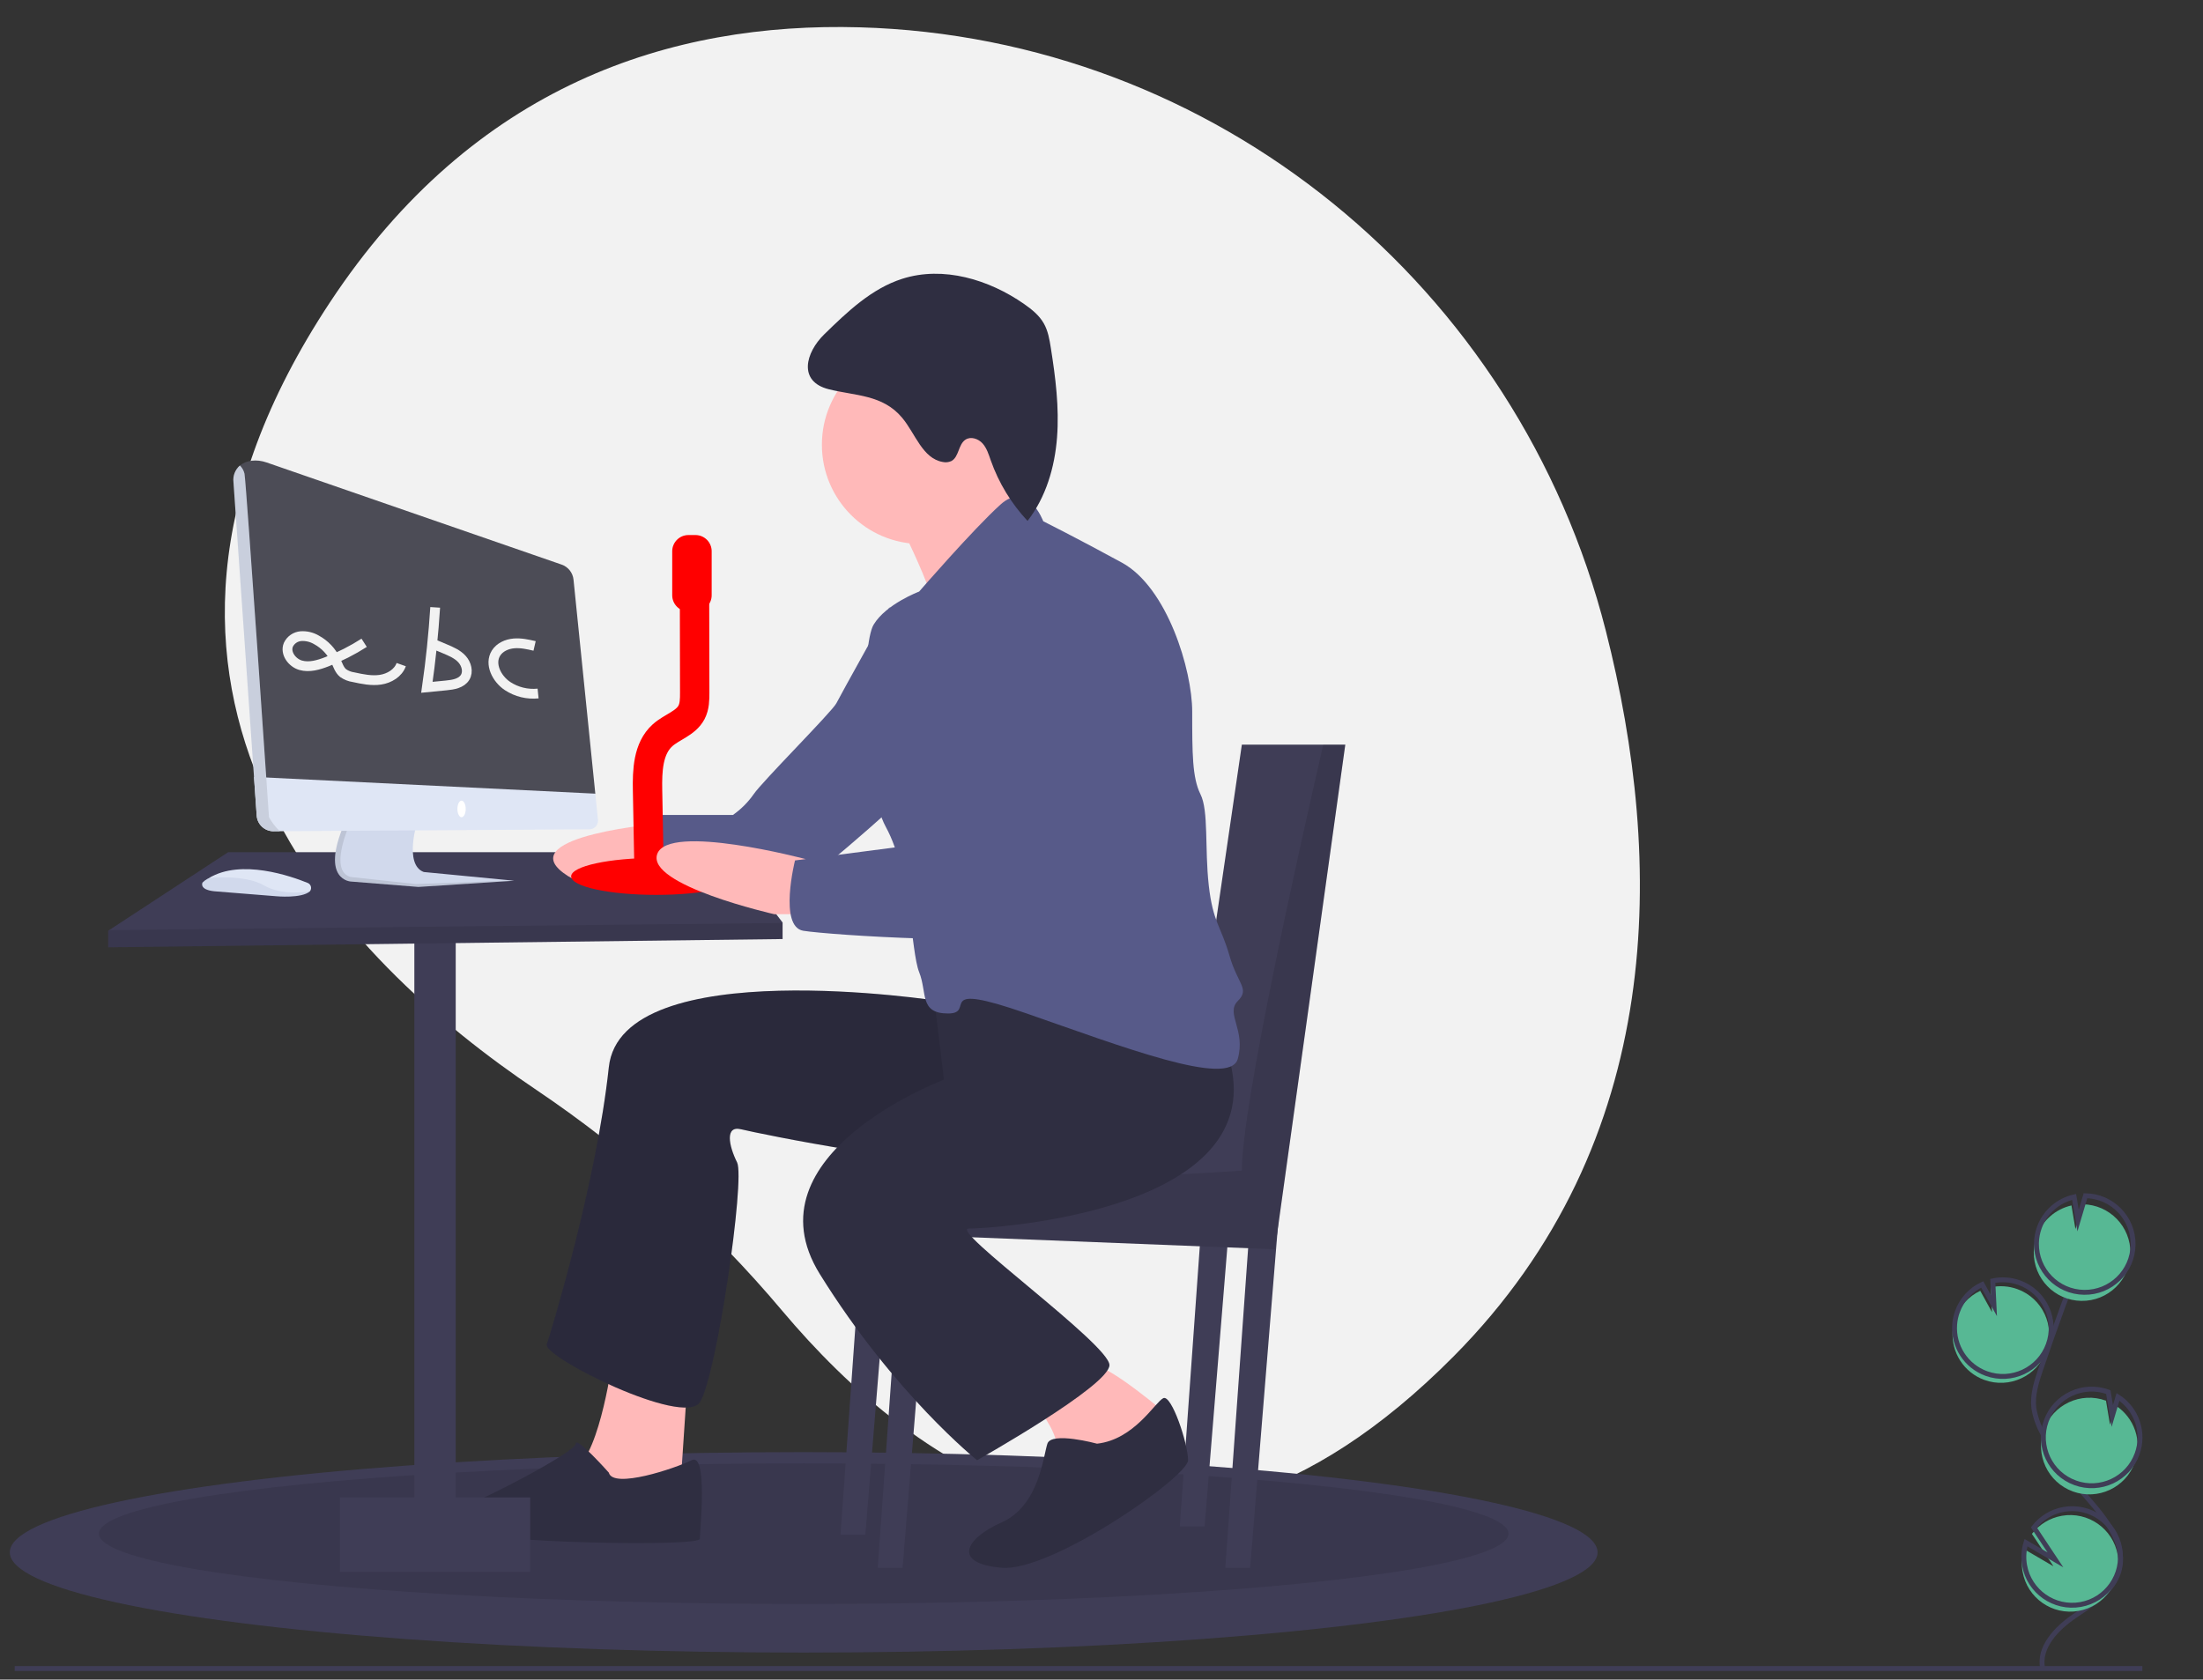 <?xml version="1.0" encoding="utf-8"?>
<!-- Generator: Adobe Illustrator 16.0.4, SVG Export Plug-In . SVG Version: 6.00 Build 0)  -->
<!DOCTYPE svg PUBLIC "-//W3C//DTD SVG 1.1//EN" "http://www.w3.org/Graphics/SVG/1.1/DTD/svg11.dtd">
<svg version="1.1" id="Layer_1" xmlns="http://www.w3.org/2000/svg" xmlns:xlink="http://www.w3.org/1999/xlink" x="0px" y="0px"
	 width="450px" height="343.174px" viewBox="0 0 450 343.174" enable-background="new 0 0 450 343.174" xml:space="preserve">
<rect x="0" y="0" width="450" height="343.174" fill="#333333" stroke="none"/>
<g>
	<path fill="#F2F2F2" d="M328.013,128.868C310.104,58.451,248.228,7.62,175.598,5.581C137.201,4.504,96.797,17.238,67.38,61.801
		c-52.587,79.661,3.232,134.708,42.146,160.867c18.801,12.662,35.741,27.889,50.331,45.238
		c26.285,31.191,76.854,69.953,137.077,9.221C340.586,233.107,339.94,175.772,328.013,128.868z"/>
	<ellipse fill="#3F3D56" cx="164.168" cy="317.177" rx="162.165" ry="20.478"/>
	<ellipse opacity="0.1" enable-background="new    " cx="164.168" cy="313.361" rx="143.964" ry="14.363"/>
	<rect x="84.638" y="191.865" fill="#3F3D56" width="8.451" height="128.465"/>
	<polygon fill="#3F3D56" points="159.857,188.484 159.857,191.865 22.096,193.555 22.096,190.174 22.291,190.047 46.606,174.116 
		148.87,174.116 	"/>
	<path fill="#FFB9B9" d="M135.348,168.2c0,0-30.426,2.536-20.284,10.142c10.142,7.607,20.284-5.071,20.284-5.071V168.2z"/>
	<polygon opacity="0.1" enable-background="new    " points="159.857,188.586 159.857,191.865 22.096,193.555 22.096,190.174 
		22.291,190.047 	"/>
	<path fill="#575A89" d="M180.986,126.788l0.74-2.775c0,0-10.037,17.987-10.882,19.678s-15.213,16.058-16.903,18.594
		c-1.152,1.644-2.583,3.073-4.226,4.226h-16.058c0,0-3.38,10.987,1.69,11.832c5.071,0.846,21.129,4.227,24.51,4.227
		s24.509-19.439,24.509-19.439L180.986,126.788z"/>
	<polygon fill="#3F3D56" points="184.367,249.336 179.295,320.33 184.367,320.33 190.283,247.645 	"/>
	<polygon fill="#3F3D56" points="246.063,240.883 240.993,311.877 246.063,311.877 251.979,239.193 	"/>
	<polygon fill="#3F3D56" points="255.36,249.336 250.289,320.33 255.36,320.33 261.275,247.645 	"/>
	<polygon fill="#3F3D56" points="176.76,242.574 171.689,313.568 176.76,313.568 182.676,240.883 	"/>
	<polygon fill="#3F3D56" points="274.799,152.142 260.431,255.25 175.069,251.871 175.644,242.355 176.76,223.98 242.683,227.361 
		253.67,152.142 	"/>
	<path opacity="0.1" enable-background="new    " d="M274.799,152.143L260.431,255.25l-85.361-3.379l0.575-9.516
		c17.816,0.684,78.026-3.162,78.026-3.162c0-13.488,11.849-66.294,16.633-87.051H274.799z"/>
	<path fill="#FFB9B9" d="M125.206,277.227c0,0-2.535,19.438-7.606,22.818s21.129,7.605,21.129,7.605l1.69-25.354L125.206,277.227z"
		/>
	<path fill="#FFB9B9" d="M210.567,285.678c0,0,4.226,5.07,5.071,8.451s13.522,5.07,13.522,5.07l9.298-10.141
		c0,0-11.834-10.143-15.214-10.143C219.864,278.916,210.567,285.678,210.567,285.678z"/>
	<circle fill="#FFB9B9" cx="188.17" cy="90.868" r="20.284"/>
	<path fill="#FFB9B9" d="M182.676,104.813c0,0,10.141,19.439,8.452,22.82c-1.69,3.38,21.974-16.059,21.974-16.059
		s-8.452-13.523-8.452-17.748C204.65,89.6,182.676,104.813,182.676,104.813z"/>
	<path fill="#2F2E41" d="M191.974,204.541c0,0-65.078-10.143-67.613,13.523c-2.535,23.664-11.833,54.09-12.678,56.627
		c-0.844,2.535,27.891,16.902,31.272,11.83c3.38-5.07,9.296-45.639,7.606-49.02c-1.69-3.379-2.536-7.605,0.845-6.76
		s40.568,8.451,48.173,5.916c7.607-2.535,27.045-36.342,27.045-36.342L191.974,204.541z"/>
	<path opacity="0.1" enable-background="new    " d="M191.974,204.541c0,0-65.078-10.143-67.613,13.523
		c-2.535,23.664-11.833,54.09-12.678,56.627c-0.844,2.535,27.891,16.902,31.272,11.83c3.38-5.07,9.296-45.639,7.606-49.02
		c-1.69-3.379-2.536-7.605,0.845-6.76s40.568,8.451,48.173,5.916c7.607-2.535,27.045-36.342,27.045-36.342L191.974,204.541z"/>
	<path fill="#2F2E41" d="M190.283,199.471l2.534,21.129c0,0-40.566,15.213-25.353,39.723c15.212,24.51,32.115,38.031,32.115,38.031
		s27.045-15.213,27.045-19.438s-32.961-27.891-28.735-27.891c4.228,0,65.077-3.381,52.4-37.188S190.283,199.471,190.283,199.471z"/>
	<path fill="#2F2E41" d="M124.36,300.889c0,0-6.761-7.605-6.761-5.914c0,1.689-19.438,11.832-22.819,12.676
		c-3.381,0.846-8.451,2.537-1.69,5.072c6.761,2.535,49.865,3.381,49.865,1.689c0-1.689,1.689-17.748-1.69-16.059
		C137.883,300.045,125.206,304.27,124.36,300.889z"/>
	<path fill="#2F2E41" d="M224.089,294.975c0,0-9.296-2.535-10.141,0s-1.69,12.676-9.297,16.057s-10.143,8.453,0,9.299
		c10.143,0.844,38.032-18.594,38.032-21.977c0-3.379-3.38-13.521-5.07-12.676C235.922,286.521,231.696,294.129,224.089,294.975z"/>
	<rect x="69.425" y="305.961" fill="#3F3D56" width="38.878" height="15.213"/>
	<path fill="#575A89" d="M213.103,106.503c0,0-3.165-8.46-8.766-3.385c-5.603,5.075-16.589,17.753-16.589,17.753
		s-6.762,2.535-9.297,6.761c-2.536,4.225-2.536,32.116,2.536,41.413c5.071,9.296,5.071,25.353,6.762,29.58s0,8.453,5.915,8.453
		c5.917,0-3.379-6.762,16.059,0c19.438,6.76,41.413,15.213,43.104,9.295c1.69-5.914-2.536-9.295,0-11.832
		c2.535-2.535,0-3.381-1.69-9.297c-1.69-5.914-3.381-6.76-4.227-14.367c-0.845-7.606,0-15.212-1.69-18.593
		c-1.69-3.381-1.69-8.451-1.69-16.903c0-8.452-5.069-25.354-14.367-30.426C219.864,109.884,213.103,106.503,213.103,106.503z"/>
	<path fill="#2F2E41" d="M168.365,68.313c4.71-4.599,9.662-9.346,15.933-11.349c8.371-2.673,17.704,0.132,24.91,5.16
		c1.554,1.084,3.078,2.313,4.011,3.963c0.857,1.513,1.158,3.269,1.429,4.987c0.957,6.048,1.74,12.177,1.272,18.283
		c-0.467,6.105-2.268,12.243-6.027,17.076c-3.333-3.561-5.893-7.776-7.514-12.377c-0.428-1.217-0.812-2.501-1.677-3.459
		s-2.387-1.474-3.473-0.775c-1.507,0.97-1.318,3.562-2.91,4.388c-0.545,0.247-1.155,0.311-1.741,0.182
		c-4.15-0.715-5.595-5.8-8.297-9.032c-3.981-4.763-9.556-4.461-14.998-5.83C162.972,77.941,164.536,72.051,168.365,68.313z"/>
	<ellipse fill="#FF0000" cx="134.04" cy="179.066" rx="17.374" ry="3.777"/>
	<path fill="none" stroke="#FF0000" stroke-width="6" stroke-miterlimit="10" d="M132.614,179.49l-0.34-17.983
		c-0.076-4.023,0.068-8.583,3.059-11.274c1.89-1.7,4.731-2.431,5.917-4.68c0.646-1.226,0.658-2.674,0.656-4.06l-0.048-24.478"/>
	<path fill="#FF0000" d="M140.623,109.322h1.438c1.828,0,3.31,1.481,3.31,3.31v8.992c0,1.828-1.482,3.31-3.31,3.31h-1.438
		c-1.829,0-3.31-1.482-3.31-3.31v-8.992C137.313,110.804,138.794,109.322,140.623,109.322z"/>
	<path fill="#FFB9B9" d="M164.548,175.525c0,0-28.012-7.43-30.296-1.039c-2.284,6.391,23.916,12.307,23.916,12.307h10.987
		L164.548,175.525z"/>
	<path fill="#575A89" d="M223.244,120.026c0,0-12.677,9.297-16.058,22.819c-3.381,13.522-5.917,27.891-5.917,27.891l-38.876,5.071
		c0,0-3.381,13.523,1.69,14.367c5.07,0.846,43.103,3.381,49.019,0s26.2-45.638,25.355-49.864
		C237.612,136.084,235.922,120.872,223.244,120.026z"/>
	<path fill="#57B894" d="M405.342,281.949c5.122,1.862,10.786-0.78,12.649-5.905c1.861-5.123-0.781-10.787-5.905-12.648
		c-1.738-0.633-3.621-0.765-5.43-0.377l0.246,5.08l-2.404-4.354c-2.359,1.108-4.181,3.108-5.067,5.56
		c-0.312,0.859-0.505,1.758-0.565,2.67C398.552,276.372,401.196,280.444,405.342,281.949z"/>
	<path fill="none" stroke="#3F3D56" stroke-miterlimit="10" d="M417.235,340.879c-0.85-4.32,2.829-8.151,6.461-10.642
		c3.632-2.491,7.875-4.938,9.114-9.162c1.78-6.073-3.523-11.635-7.653-16.432c-3.062-3.56-5.694-7.47-7.837-11.646
		c-0.933-1.643-1.565-3.436-1.874-5.297c-0.325-2.692,0.538-5.37,1.411-7.938c2.9-8.555,6.005-17.037,9.309-25.447"/>
	<path fill="none" stroke="#3F3D56" stroke-miterlimit="10" d="M405.747,280.642c5.124,1.862,10.788-0.781,12.651-5.904
		c1.86-5.125-0.782-10.787-5.906-12.649c-1.738-0.633-3.62-0.764-5.43-0.378l0.246,5.08l-2.402-4.354
		c-2.36,1.108-4.184,3.107-5.068,5.561c-0.313,0.859-0.506,1.757-0.566,2.67C398.958,275.063,401.603,279.138,405.747,280.642z"/>
	<path fill="#57B894" d="M416.028,252.562c1.146-3.162,3.823-5.521,7.104-6.262l0.813,4.831l1.506-5.071
		c5.45,0.08,9.805,4.562,9.724,10.016c-0.081,5.449-4.564,9.803-10.016,9.722c-5.45-0.08-9.805-4.565-9.725-10.017
		C415.454,254.683,415.654,253.594,416.028,252.562L416.028,252.562z"/>
	<path fill="none" stroke="#3F3D56" stroke-miterlimit="10" d="M416.57,250.815c1.146-3.16,3.824-5.521,7.104-6.26l0.812,4.83
		l1.508-5.072c5.45,0.08,9.804,4.564,9.723,10.016s-4.564,9.804-10.016,9.723c-5.451-0.08-9.804-4.564-9.723-10.016
		C415.997,252.938,416.196,251.851,416.57,250.815z"/>
	<path fill="#57B894" d="M423.425,304.743c5.125,1.856,10.785-0.789,12.646-5.914c1.565-4.319-0.056-9.146-3.909-11.646
		l-1.158,3.897l-0.82-4.888c-0.008-0.004-0.017-0.006-0.024-0.01c-5.123-1.865-10.787,0.776-12.652,5.898
		c-1.864,5.123,0.776,10.787,5.898,12.652C423.411,304.737,423.418,304.739,423.425,304.743L423.425,304.743z"/>
	<path fill="none" stroke="#3F3D56" stroke-miterlimit="10" d="M423.895,302.976c5.125,1.858,10.785-0.787,12.646-5.912
		c1.566-4.319-0.054-9.147-3.907-11.647l-1.159,3.899l-0.819-4.889c-0.009-0.004-0.018-0.007-0.025-0.01
		c-5.123-1.861-10.786,0.783-12.648,5.906c-1.861,5.123,0.782,10.785,5.905,12.648C423.889,302.974,423.891,302.976,423.895,302.976
		L423.895,302.976z"/>
	<path fill="#57B894" d="M413.148,321.136c0.942,5.366,6.059,8.952,11.425,8.011c5.366-0.943,8.953-6.06,8.009-11.427
		c-0.942-5.367-6.059-8.953-11.424-8.009c-2.427,0.426-4.604,1.744-6.107,3.695l4.398,6.619l-6.011-3.515
		C412.974,318.008,412.874,319.594,413.148,321.136z"/>
	<path fill="none" stroke="#3F3D56" stroke-miterlimit="10" d="M413.555,319.827c0.943,5.367,6.06,8.953,11.427,8.011
		c5.364-0.944,8.951-6.059,8.009-11.426s-6.059-8.953-11.425-8.011c-2.427,0.428-4.604,1.745-6.107,3.694l4.398,6.621l-6.011-3.515
		C413.38,316.7,413.28,318.284,413.555,319.827z"/>
	<line fill="none" stroke="#3F3D56" stroke-miterlimit="10" x1="3.003" y1="340.916" x2="437.617" y2="340.916"/>
	<path fill="#D1D9EC" d="M71.731,180.119l13.733,1.102l19.582-1.27l-0.341-0.033l-18.139-1.748
		c-4.154-1.525-1.271-10.511-1.271-10.511l-13.899,0.708l-1.105,0.056C65.374,179.951,71.731,180.119,71.731,180.119z"/>
	<path opacity="0.1" enable-background="new    " d="M71.731,180.119l13.733,1.102l19.582-1.27l-0.341-0.033l-19.792,0.709
		l-13.267-1.439c-3.764-0.99-1.609-7.526-0.251-10.821l-1.105,0.056C65.374,179.951,71.731,180.119,71.731,180.119z"/>
	<path fill="#4C4C56" d="M48.97,98.061l4.113,59.638v7.197c0.126,1.809,0.985,4.958,2.8,4.947l3.37-2.89h60.666
		c1.044-0.006-2.467-1.532-2.57-2.57l4.253-2.221l-4.452-43.73c-0.144-1.41-1.092-2.609-2.432-3.074l-60.27-20.871
		c-2.051-0.71-4.138-0.458-5.444,0.627C48.109,95.858,48.867,96.576,48.97,98.061z"/>
	<path fill="#DFE6F5" d="M51.883,158.739l0.551,7.908c0.125,1.809,1.635,3.208,3.448,3.196l1.275-0.009l63.235-0.383
		c0.979-0.007,1.768-0.806,1.761-1.786c0-0.055-0.003-0.11-0.008-0.164l-0.545-5.34L51.883,158.739z"/>
	<ellipse fill="#FFFFFF" cx="94.28" cy="165.285" rx="0.848" ry="1.696"/>
	<path fill="#D1D9EC" d="M63.323,182.104c0,0-17.293-6.527-21.956-1.779c0,0-0.763,1.439,2.374,1.779l12.674,1.018
		C56.415,183.121,61.627,183.629,63.323,182.104z"/>
	<path fill="#DFE6F5" d="M62.861,180.404c-3.397-1.387-13.624-4.978-20.167-1.004c0,0,7.24-0.803,11.218,1.496
		c3.979,2.301,9.41,1.207,9.41,1.207l0.081-0.145c0.297-0.527,0.109-1.197-0.418-1.494
		C62.945,180.443,62.904,180.424,62.861,180.404z"/>
	<path fill="#DFE6F5" d="M47.686,98.479l4.749,68.167c0.125,1.809,1.635,3.208,3.448,3.196l1.275-0.009
		c-0.875-0.836-1.62-1.798-2.211-2.853c0,0-4.663-68.495-5.002-70.19c-0.148-0.637-0.474-1.218-0.941-1.677
		C48.031,95.946,47.537,97.208,47.686,98.479z"/>
	<path opacity="0.1" enable-background="new    " d="M47.686,98.479l4.749,68.167c0.125,1.809,1.635,3.208,3.448,3.196l1.275-0.009
		c-0.875-0.836-1.62-1.798-2.211-2.853c0,0-4.663-68.495-5.002-70.19c-0.148-0.637-0.474-1.218-0.941-1.677
		C48.031,95.946,47.537,97.208,47.686,98.479z"/>
	<path fill="none" stroke="#F2F2F2" stroke-width="2" stroke-miterlimit="10" d="M74.384,131.337
		c-2.397,1.536-4.94,2.83-7.594,3.864c-1.714,0.667-3.6,1.23-5.37,0.727c-1.77-0.503-3.222-2.488-2.515-4.187
		c0.48-1.003,1.46-1.675,2.569-1.762c1.096-0.069,2.188,0.189,3.136,0.743c1.743,0.938,3.135,2.416,3.969,4.211
		c0.424,0.921,0.729,1.961,1.513,2.604c0.639,0.442,1.374,0.728,2.143,0.833c1.799,0.391,3.646,0.782,5.467,0.512
		c1.822-0.271,3.64-1.351,4.253-3.087"/>
	<path fill="none" stroke="#F2F2F2" stroke-width="2" stroke-miterlimit="10" d="M88.895,124.102
		c-0.347,5.462-0.911,10.906-1.692,16.329l3.933-0.384c1.45-0.142,3.108-0.408,3.869-1.65c0.708-1.158,0.274-2.738-0.644-3.739
		s-2.212-1.554-3.464-2.08l-2.051-0.86"/>
	<path fill="none" stroke="#F2F2F2" stroke-width="2" stroke-miterlimit="10" d="M109.201,131.976
		c-1.395-0.322-2.818-0.639-4.244-0.513c-1.425,0.126-2.878,0.766-3.639,1.979c-1.405,2.239,0.167,5.292,2.375,6.745
		c1.839,1.202,4.035,1.735,6.22,1.514"/>
</g>
</svg>
